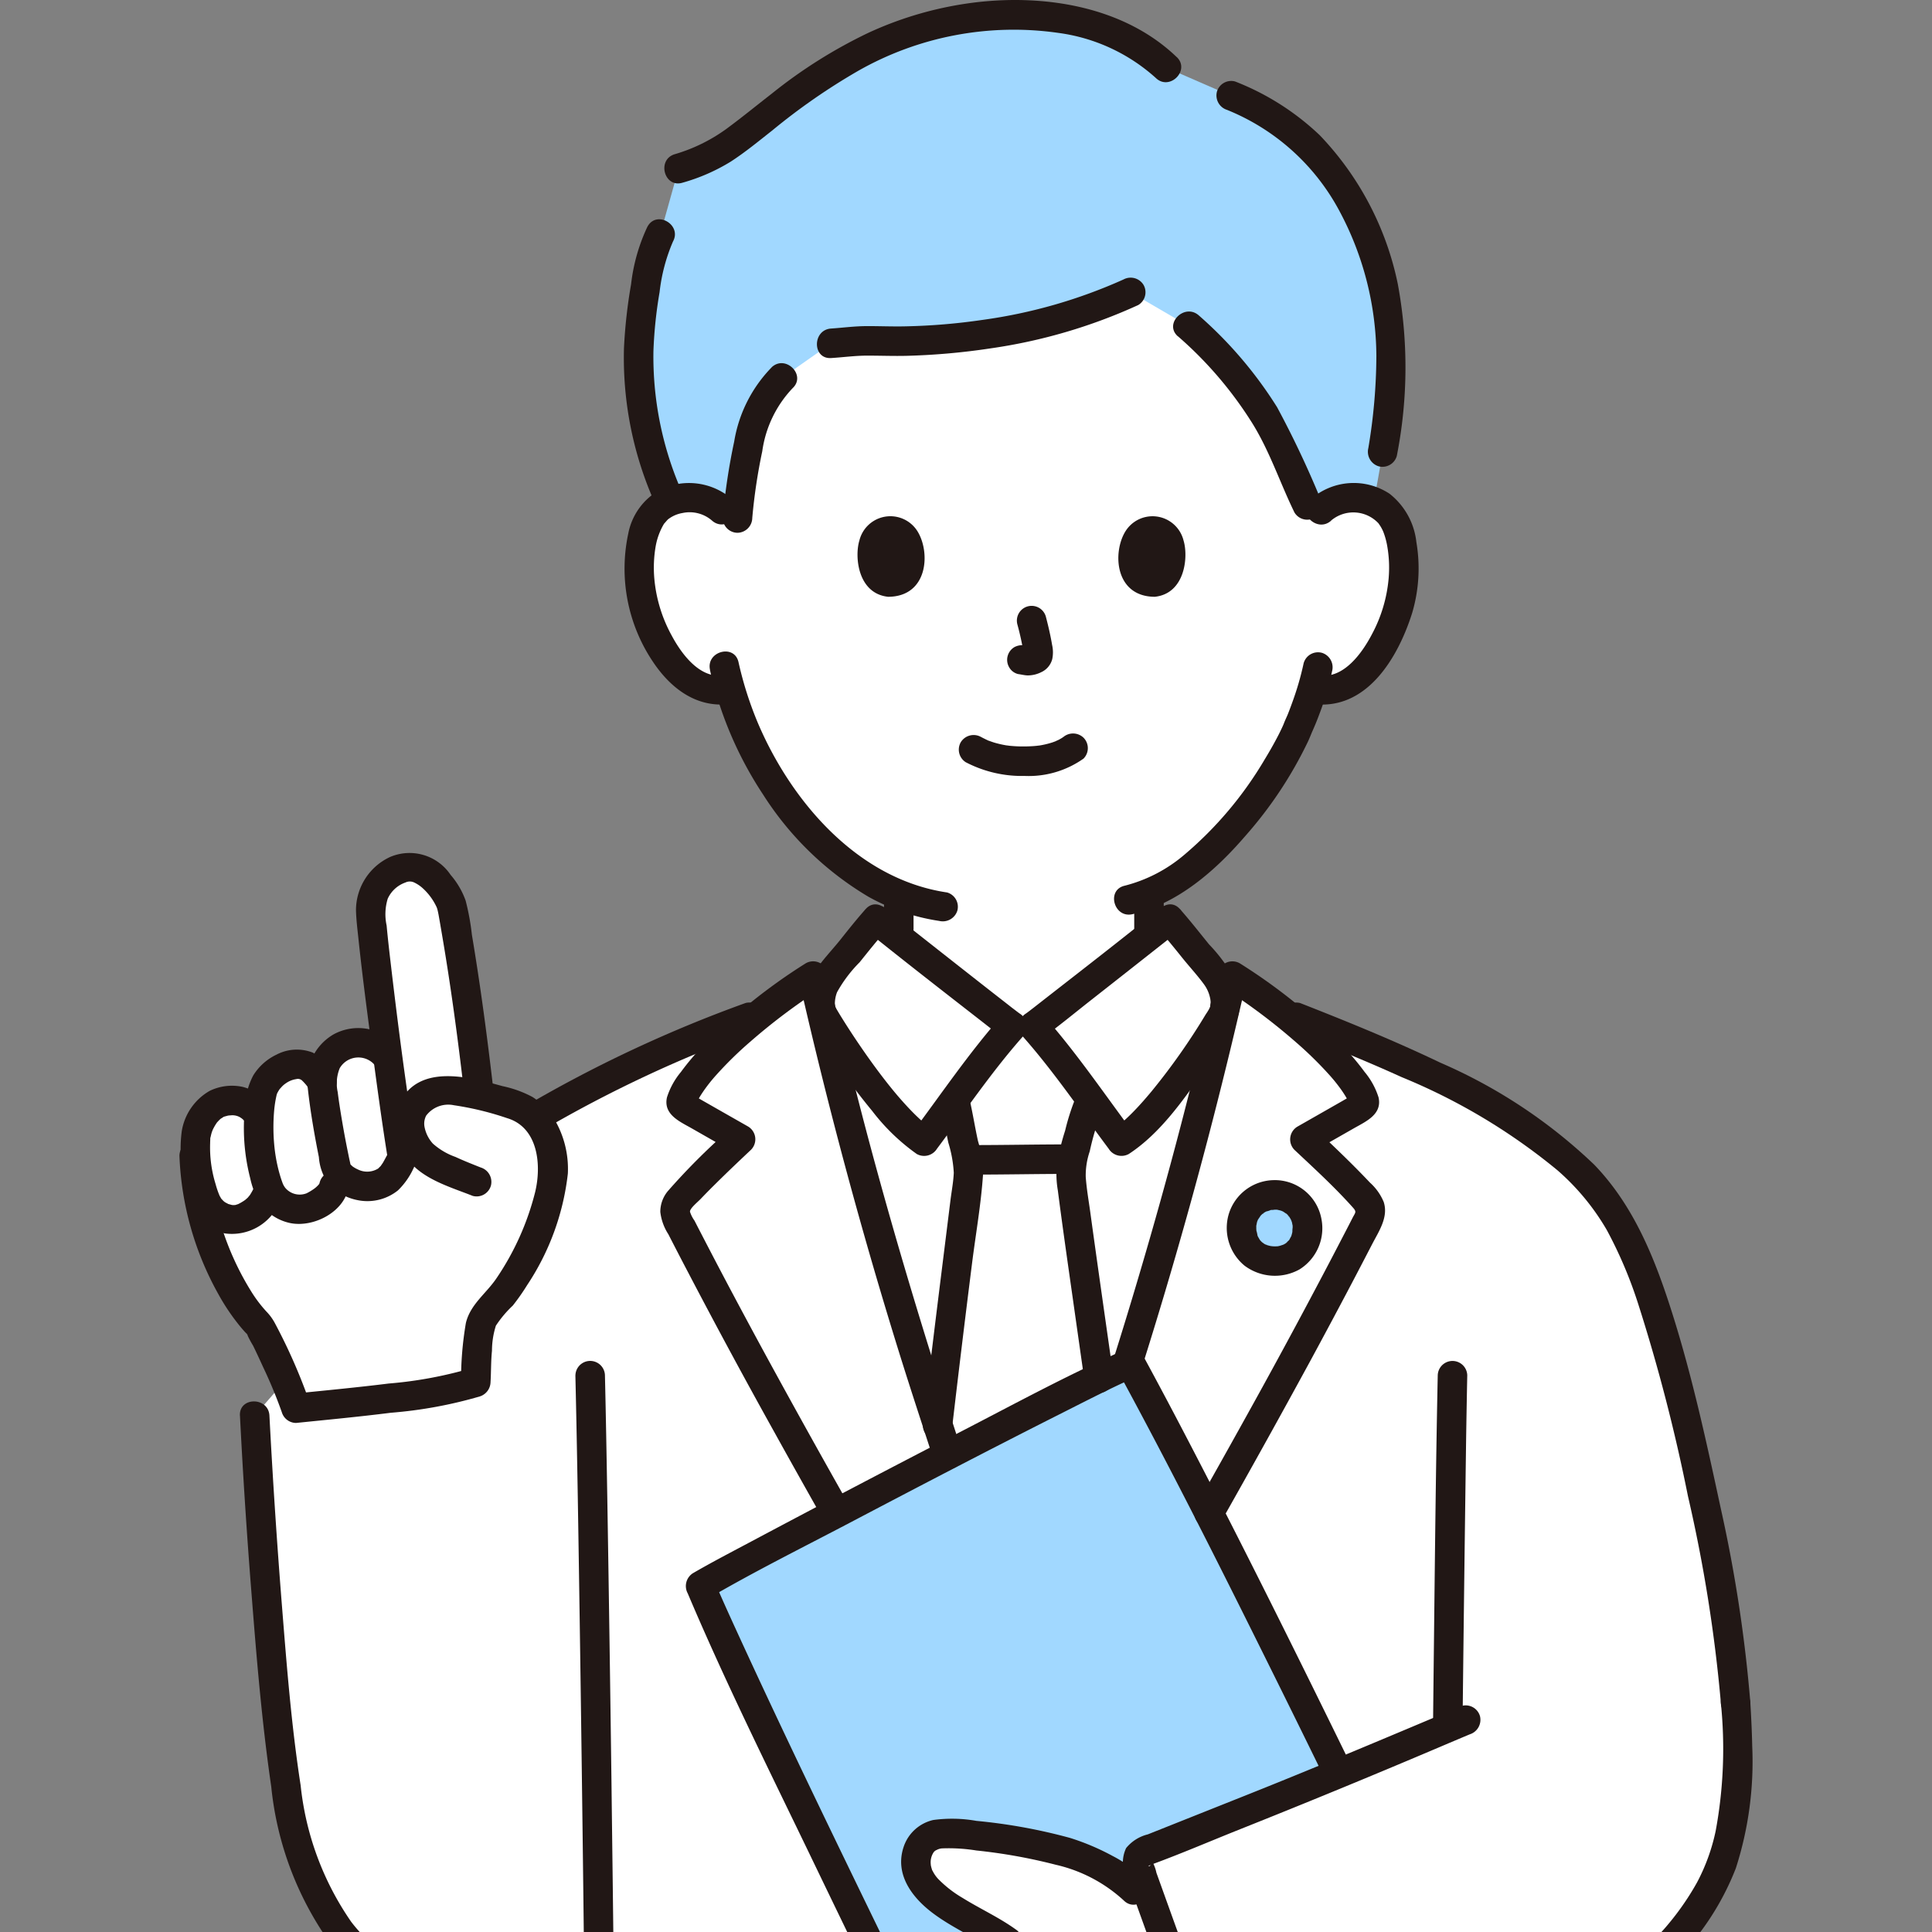<svg xmlns="http://www.w3.org/2000/svg" xmlns:xlink="http://www.w3.org/1999/xlink" width="120" height="120" viewBox="0 0 120 120"><rect x="0" y="0" width="120" height="120" fill="#808080" stroke="none"/><defs><clipPath id="b"><rect width="120" height="120"/></clipPath></defs><g id="a" clip-path="url(#b)"><g transform="translate(11.146 0)"><path d="M117.092,52.583a2.906,2.906,0,0,1,2.1-.769,2.7,2.7,0,0,1,2.422,1.346,8.062,8.062,0,0,1,.236,5.684,8.775,8.775,0,0,1-2.577,4.18,3.2,3.2,0,0,1-2.469.713l-.237-.038A18.848,18.848,0,0,1,115.717,66c-.666,1.807-4.525,8.415-9.289,10.389v2.634c-2.262,1.785-6.74,5.309-7.174,5.615H97.929c-.426-.3-4.743-3.7-7.043-5.512v-2.65A16.033,16.033,0,0,1,84.605,71.6a22.09,22.09,0,0,1-4.193-7.911,3.142,3.142,0,0,1-2.674-.669,8.787,8.787,0,0,1-2.577-4.18,8.06,8.06,0,0,1,.236-5.684,2.7,2.7,0,0,1,2.422-1.346,2.905,2.905,0,0,1,2.1.769S76.559,33.815,98.507,33.815,117.092,52.583,117.092,52.583Z" transform="translate(-46.206 -20.899)" fill="#fff"/><path d="M57.075,193.706c-.934-2.559-1.662-4.819-2.87-8.527-2.754-8.459-5.314-17.761-7.273-26.462-.879.563-1.986,1.34-3.106,2.223l-.859.338-2.875,1.129c-6.967,2.925-13.521,5.961-16.73,10.843L12.24,186.015c.25,4.973.526,8.738.882,13.116.225,2.768.463,5.538.835,8.289a31.032,31.032,0,0,0,1.362,6.412c1.11,3.386,3.581,6.681,7.167,7.677s8.539.493,11.115-2.93c.015,1.485.028,2.714.035,3.6H70.084c.561,1.532,1.138,3.087,1.685,4.529.563,1.472,1.054,2.813,1.411,3.846a.642.642,0,0,0,.767.4,128.02,128.02,0,0,0,14.491-4.98,44.181,44.181,0,0,0,9.99-5.5,16.515,16.515,0,0,0,4.99-6.8,21.725,21.725,0,0,0,.875-8.479c-.73-5.936-1.481-10.815-2.4-15.076-1.356-6.271-3.065-13.4-5.352-16.878-3.208-4.882-9.764-7.918-16.73-10.843l-2.875-1.129-.859-.338c-1.121-.884-2.228-1.66-3.107-2.223-.894,3.969-1.912,8.064-3.017,12.146-1.317,4.866-2.757,9.715-4.255,14.315-2.041,6.268-2.712,8.394-5.323,14.837H59.53C58.462,197.384,57.719,195.473,57.075,193.706Z" transform="translate(-7.566 -98.092)" fill="#fff"/><path d="M117.234,194.34c2.611-6.442,3.283-8.569,5.323-14.837,2.529-7.766,4.894-16.244,6.78-24.313a2.769,2.769,0,0,0-.623-2.282c-.849-.983-1.918-2.406-2.786-3.376-.369.3-7.884,6.224-8.454,6.628h-1.324c-.57-.4-8.085-6.33-8.454-6.628-.867.971-1.937,2.393-2.786,3.376a2.769,2.769,0,0,0-.623,2.282c1.886,8.069,4.251,16.547,6.78,24.313,2.041,6.268,2.712,8.394,5.324,14.837Z" transform="translate(-64.429 -92.417)" fill="#fff"/><path d="M131.29,199.255c-.6,1.631-1.3,3.423-2.269,5.806h-.842c-2.4-5.931-3.164-8.2-4.862-13.418.823-7.059,1.912-15.454,1.912-15.7a5.866,5.866,0,0,0-.2-1.319q-.076-.3-.136-.591c-.217-.98-.257-1.482-.51-2.521l-.016-.051c1.212-1.635,2.679-3.574,3.572-4.579h1.324c.886,1,2.335,2.911,3.542,4.537l-.115.317a12.876,12.876,0,0,0-.62,2.016,8.4,8.4,0,0,0-.49,2.335c-.007.415,1.139,8.376,2.2,15.864C132.821,194.9,132.157,196.91,131.29,199.255Z" transform="translate(-76.216 -103.139)" fill="#fff"/><path d="M24.42,161.691a14.723,14.723,0,0,1-2.628,5.582,8.841,8.841,0,0,1-.993,1.157c-.785.748-.677,1.757-.826,2.9-.081.625-.016,1.192-.052,1.642-2.2.776-8.323,1.323-11.168,1.612a43.739,43.739,0,0,0-2.316-5.176c-1.765-1.741-3.784-6.007-3.984-10.122l.076-1.521c.027-.546.461-2.067,1.563-2.354a2.126,2.126,0,0,1,2.276.879l.286-1.352a2.43,2.43,0,0,1,1.974-1.7c.923-.146,1.284.438,1.749,1.064a2.352,2.352,0,0,1,1.044-2.082c1.1-.581,3.261-.6,3.227,1.883-.587-4.229-1.237-9.39-1.252-10.542a2.738,2.738,0,0,1,2.307-2.592c1.28-.153,2.616,1.728,2.763,2.555.705,3.966,1.12,6.837,1.673,11.646.737.179,1.44.379,2.226.6A2.962,2.962,0,0,1,23.893,157a6.508,6.508,0,0,1,.529,4.69Z" transform="translate(-1.517 -87.118)" fill="#fff"/><path d="M112.943,306.115a25.993,25.993,0,0,0,3.6-1.238c-1.783-1.3-5.625-2.63-5.716-4.815a1.82,1.82,0,0,1,.506-1.455c.656-.646,1.572-.484,3.153-.338,1.2.11,2.067.306,3.251.5a24.171,24.171,0,0,1,2.712.621c1.842.788,2.842,1.139,3.921,2.254l.708-.245c1.027,2.85,2.722,7.577,4.2,11.475l.183.481-.076.06c-4.161,3.318-9.177,6.684-14.383,7.783a5.033,5.033,0,0,1-3.117-1.048,10.813,10.813,0,0,1-2.6-5.144,5.19,5.19,0,0,1-1.847-2.2,4.23,4.23,0,0,1-.2-3.162,8.35,8.35,0,0,1-1.225-.793,2.063,2.063,0,0,1-.464-2.582,2.277,2.277,0,0,1,2.453-.919l.108.044a29.931,29.931,0,0,0,3.151,1.042A13.741,13.741,0,0,0,112.943,306.115Z" transform="translate(-65.079 -184.261)" fill="#fff"/><path d="M74.84,21.005c-.055.461-.1.878-.125,1.219A20.922,20.922,0,0,0,76.6,32.63a3.355,3.355,0,0,1,1.146-.229,2.905,2.905,0,0,1,2.1.769l.913.879.035-.385a30.831,30.831,0,0,1,.626-4.26,7.7,7.7,0,0,1,2.149-4.455l3.047-2.139c.809-.046,1.757-.169,2.4-.147a36.631,36.631,0,0,0,16.208-3.017l3.574,2.082a24.139,24.139,0,0,1,5.572,6.995c.458.86,1.506,3.781,2.257,4.941a2.8,2.8,0,0,1,2.495-1.26,3.316,3.316,0,0,1,1.193.248c1.46-7.642,1.766-12.264-1.188-18.219a17.769,17.769,0,0,0-2.183-3.221,14.408,14.408,0,0,0-5.488-3.773l-4.024-1.752C103.4,1.755,96.12,1.755,91.106,3.61,86.4,5.35,83.862,7.8,80.812,10.1a9.882,9.882,0,0,1-3.671,1.852L76,16.027A17.144,17.144,0,0,0,74.84,21.005Z" transform="translate(-46.135 -1.487)" fill="#a1d8ff"/><path d="M174.766,194.3a2.007,2.007,0,0,0-2.047,2.034,1.974,1.974,0,0,0,2.047,2.073,1.954,1.954,0,0,0,2.047-2.073,2.006,2.006,0,0,0-2.047-2.034Z" transform="translate(-106.747 -120.085)" fill="#a1d8ff"/><path d="M89.613,246.1c-2.18-4.583-4.006-8.508-4.882-10.578,2.118-1.244,22.671-12.055,26.7-13.827,3.692,6.777,8.889,17.194,12.887,25.372l.055.115c-.5.207-1.064.437-1.7.7-1.634.655-8.9,3.548-10.419,4.154a.616.616,0,0,0-.354.811c.134.37.293.811.472,1.31l-.708.244c-1.079-1.113-2.079-1.464-3.921-2.254a24.219,24.219,0,0,0-2.712-.621c-1.184-.2-2.055-.39-3.251-.5-1.581-.146-2.5-.307-3.153.338a1.82,1.82,0,0,0-.506,1.455c.091,2.186,3.934,3.514,5.716,4.815a20.826,20.826,0,0,1-5.276,1.556,30.021,30.021,0,0,1-3.152-1.043C93.46,254.129,91.415,249.888,89.613,246.1Z" transform="translate(-52.368 -137.015)" fill="#a1d8ff"/><path d="M127.2,121.081a7.54,7.54,0,0,0,3.632.84,5.9,5.9,0,0,0,3.659-1.076.922.922,0,0,0,0-1.3.94.94,0,0,0-1.3,0c.276-.215.055-.046-.016,0s-.149.09-.226.131c-.061.032-.336.142-.09.051-.1.038-.206.079-.311.115a5.4,5.4,0,0,1-.87.2c.131-.019-.043,0-.091.008-.085.008-.171.016-.257.021-.206.013-.412.019-.619.018q-.277,0-.554-.02-.127-.009-.254-.021s-.306-.042-.131-.014a6.241,6.241,0,0,1-.814-.181c-.115-.034-.225-.076-.337-.115a.506.506,0,0,1-.109-.042c.184.125.1.043.022.008-.139-.066-.277-.134-.413-.206a.937.937,0,0,0-1.254.329.927.927,0,0,0,.329,1.254Z" transform="translate(-78.338 -73.726)" fill="#211715"/><path d="M135.233,99.652a17.187,17.187,0,0,1,.4,1.843l-.033-.244a1.114,1.114,0,0,1,.007.254l.033-.244a.622.622,0,0,1-.028.115l.092-.219a.433.433,0,0,1-.038.073l.143-.185a.4.4,0,0,1-.06.059l.186-.143a1.235,1.235,0,0,1-.146.076l.219-.092a1.059,1.059,0,0,1-.246.072l.244-.033a.976.976,0,0,1-.231,0l.244.033c-.087-.012-.172-.033-.259-.045a1.015,1.015,0,0,0-.707.092.917.917,0,0,0-.329,1.254.876.876,0,0,0,.548.42c.2.026.385.076.584.085a1.864,1.864,0,0,0,.859-.2,1.233,1.233,0,0,0,.685-.814,2.05,2.05,0,0,0-.009-.879c-.1-.594-.238-1.182-.39-1.765a.917.917,0,0,0-1.768.487Z" transform="translate(-83.189 -60.872)" fill="#211715"/><path d="M110.381,85.454c-.308,1-.107,3.3,1.788,3.5,2.5-.015,2.638-2.8,1.8-4.1A1.983,1.983,0,0,0,110.381,85.454Z" transform="translate(-68.148 -51.886)" fill="#211715"/><path d="M156.728,85.454c.308,1,.107,3.3-1.787,3.5-2.5-.015-2.638-2.8-1.8-4.1A1.983,1.983,0,0,1,156.728,85.454Z" transform="translate(-94.363 -51.886)" fill="#211715"/><path d="M79.094,79.579a4.072,4.072,0,0,0-4.5-.621,3.952,3.952,0,0,0-1.986,2.736,10.374,10.374,0,0,0,1.544,7.968c1.118,1.666,2.738,2.888,4.827,2.6a.922.922,0,0,0,.64-1.128.942.942,0,0,0-1.128-.641c-1.463.2-2.594-1.367-3.188-2.483a8.976,8.976,0,0,1-1.074-3.522,7.783,7.783,0,0,1,.09-2.053,4.125,4.125,0,0,1,.521-1.375c-.059.079.126-.139.149-.163a.716.716,0,0,1,.191-.169,1.992,1.992,0,0,1,.8-.321,2.118,2.118,0,0,1,1.822.463c.873.79,2.174-.5,1.3-1.3Z" transform="translate(-44.733 -48.543)" fill="#211715"/><path d="M184.286,80.869a2.139,2.139,0,0,1,2.983.22c-.125-.158.048.084.068.116a2.685,2.685,0,0,1,.189.362,4.649,4.649,0,0,1,.24.864,7.768,7.768,0,0,1,.09,2.053,8.964,8.964,0,0,1-1.043,3.462c-.593,1.134-1.733,2.746-3.219,2.543a.949.949,0,0,0-1.128.641.924.924,0,0,0,.641,1.128c3.375.461,5.336-2.865,6.211-5.645a9.737,9.737,0,0,0,.263-4.4,4.431,4.431,0,0,0-1.665-3.007,4.035,4.035,0,0,0-4.927.369c-.879.793.423,2.087,1.3,1.3Z" transform="translate(-112.753 -48.538)" fill="#211715"/><path d="M163.756,106.747a17.984,17.984,0,0,1-.693,2.4c-.088.247-.241.656-.306.81s-.138.306-.2.458c-.015.038-.1.26-.041.111s-.038.089-.053.119c-.034.076-.07.153-.106.227-.094.2-.191.39-.295.583-.229.434-.476.86-.731,1.279a23.133,23.133,0,0,1-4.989,5.916,9.218,9.218,0,0,1-3.707,1.922c-1.149.265-.663,2.034.487,1.768,2.809-.649,5.147-2.7,6.983-4.827a25.39,25.39,0,0,0,3.928-5.915c.1-.216.184-.436.277-.654-.121.288.157-.357.164-.375q.115-.274.218-.552a18.408,18.408,0,0,0,.833-2.785.94.94,0,0,0-.64-1.128.926.926,0,0,0-1.128.641Z" transform="translate(-93.929 -65.558)" fill="#211715"/><path d="M86.227,107.088a23.276,23.276,0,0,0,3.3,7.739,19.625,19.625,0,0,0,6.546,6.35,12.949,12.949,0,0,0,4.393,1.5.947.947,0,0,0,1.128-.64.923.923,0,0,0-.64-1.128c-5.519-.815-9.646-5.6-11.739-10.5A22.174,22.174,0,0,1,88,106.6c-.26-1.15-2.029-.663-1.768.487Z" transform="translate(-53.277 -65.477)" fill="#211715"/><path d="M169.3,14.968a13.751,13.751,0,0,1,6.976,6.289,19.294,19.294,0,0,1,2.287,8.981,35.039,35.039,0,0,1-.5,5.735.946.946,0,0,0,.64,1.128.924.924,0,0,0,1.128-.64,28.389,28.389,0,0,0,.061-10.695,18.835,18.835,0,0,0-4.842-9.225,16.08,16.08,0,0,0-5.264-3.343.923.923,0,0,0-1.128.64.94.94,0,0,0,.64,1.128Z" transform="translate(-104.22 -8.138)" fill="#211715"/><path d="M110.685,3.548C107.448.434,102.6-.358,98.283.136A22.216,22.216,0,0,0,91.507,2.05a30.679,30.679,0,0,0-5.972,3.763C84.6,6.539,83.678,7.294,82.72,8A10.455,10.455,0,0,1,79.5,9.58c-1.125.344-.645,2.115.487,1.768a11.779,11.779,0,0,0,3-1.312c.9-.583,1.732-1.271,2.573-1.932a39.079,39.079,0,0,1,5.315-3.69,19.548,19.548,0,0,1,12.475-2.368,11.261,11.261,0,0,1,6.038,2.8c.851.818,2.149-.477,1.3-1.3Z" transform="translate(-48.741 0)" fill="#211715"/><path d="M73.733,36.12a11.376,11.376,0,0,0-1.018,3.585,31.871,31.871,0,0,0-.441,3.965,22.092,22.092,0,0,0,1.762,9.261.946.946,0,0,0,1.128.64.922.922,0,0,0,.64-1.128,20.847,20.847,0,0,1-1.7-8.6,27.383,27.383,0,0,1,.382-3.653,11.06,11.06,0,0,1,.833-3.147c.566-1.036-1.016-1.962-1.583-.925Z" transform="translate(-44.664 -22.044)" fill="#211715"/><path d="M122.7,45.265a31.883,31.883,0,0,1-8.747,2.507,38.239,38.239,0,0,1-4.8.4c-.8.018-1.593-.018-2.39-.014-.738,0-1.474.1-2.21.15-1.172.073-1.181,1.907,0,1.833.757-.047,1.515-.153,2.275-.15.8,0,1.608.032,2.413.012a42.176,42.176,0,0,0,5.2-.461,33.421,33.421,0,0,0,9.185-2.693.924.924,0,0,0,.329-1.254.938.938,0,0,0-1.254-.329Z" transform="translate(-64.075 -27.902)" fill="#211715"/><path d="M91.391,59.31a8.579,8.579,0,0,0-2.33,4.607,39.011,39.011,0,0,0-.712,4.757.924.924,0,0,0,.917.917.937.937,0,0,0,.917-.917,34.558,34.558,0,0,1,.62-4.143,7.1,7.1,0,0,1,1.887-3.924c.861-.81-.437-2.1-1.3-1.3Z" transform="translate(-54.604 -36.498)" fill="#211715"/><path d="M161.882,52.191a24.018,24.018,0,0,1,4.662,5.468c1.064,1.737,1.687,3.653,2.577,5.476a.926.926,0,0,0,1.254.329.936.936,0,0,0,.329-1.254,60.763,60.763,0,0,0-2.658-5.608,25.678,25.678,0,0,0-4.867-5.707c-.882-.777-2.184.515-1.3,1.3Z" transform="translate(-99.867 -31.306)" fill="#211715"/><path d="M96.932,186.748c-2.491-7.623-4.8-15.288-6.756-23.068q-.835-3.331-1.594-6.684a.923.923,0,0,0-1.346-.548,35.041,35.041,0,0,0-6.425,5.169,16.03,16.03,0,0,0-1.33,1.583,4.651,4.651,0,0,0-.865,1.574c-.239,1.061.786,1.5,1.531,1.922l2.584,1.475-.186-1.44a41.173,41.173,0,0,0-3.867,3.857,2.016,2.016,0,0,0-.476,1.3,3.216,3.216,0,0,0,.5,1.39q.614,1.2,1.239,2.391,2.592,4.955,5.312,9.843,1.54,2.779,3.105,5.544a.917.917,0,0,0,1.583-.925q-2.6-4.594-5.127-9.226-1.235-2.269-2.445-4.552-.615-1.163-1.222-2.33l-.537-1.036-.286-.556a1.975,1.975,0,0,1-.279-.552c-.011-.208.471-.595.652-.783q.477-.5.966-.98c.715-.709,1.445-1.4,2.177-2.09a.925.925,0,0,0-.185-1.44L81.8,165.53l-.885-.505-.485-.277-.161-.092q-.206-.124.031.027l.125.463c0,.139-.021.046.05-.088.041-.076.084-.153.128-.229.1-.175.213-.344.329-.512a10.111,10.111,0,0,1,.733-.917,23.244,23.244,0,0,1,2.11-2.069,37.236,37.236,0,0,1,4.39-3.3l-1.347-.548q2.707,11.923,6.362,23.605c.645,2.055,1.319,4.1,1.986,6.147.365,1.117,2.136.639,1.768-.487Z" transform="translate(-48.335 -96.616)" fill="#211715"/><path d="M205.681,244.069q.1-9.079.227-18.159.03-1.856.067-3.712a.917.917,0,0,0-1.833,0c-.115,5.452-.171,10.9-.233,16.357q-.032,2.757-.061,5.514A.917.917,0,0,0,205.681,244.069Z" transform="translate(-125.987 -136.78)" fill="#211715"/><path d="M127.6,187.972c1.959,0,3.917-.041,5.876-.042a.917.917,0,0,0,0-1.833c-1.959,0-3.917.041-5.876.042a.917.917,0,1,0,0,1.833Z" transform="translate(-78.294 -115.016)" fill="#211715"/><path d="M122.009,177.8c.186.779.308,1.569.473,2.352a7.719,7.719,0,0,1,.34,1.872c-.024.553-.129,1.112-.2,1.66-.339,2.743-.685,5.485-1.021,8.228q-.354,2.9-.7,5.8a.922.922,0,0,0,.917.917.938.938,0,0,0,.917-.917q.584-5.007,1.215-10.007c.233-1.868.573-3.756.693-5.635a7.266,7.266,0,0,0-.317-2.014c-.2-.911-.341-1.833-.558-2.742-.274-1.146-2.042-.662-1.768.487Z" transform="translate(-74.727 -109.183)" fill="#211715"/><path d="M146.136,194.878c-.478-3.366-.963-6.731-1.425-10.1-.095-.692-.22-1.377-.278-2.165a4.64,4.64,0,0,1,.248-1.584,16.945,16.945,0,0,1,.728-2.454.944.944,0,0,0-.329-1.254.924.924,0,0,0-1.254.329,14.134,14.134,0,0,0-.673,2.092,14.62,14.62,0,0,0-.51,2.091,5.957,5.957,0,0,0,.057,1.621c.284,2.2.6,4.405.914,6.606q.376,2.653.754,5.3a.922.922,0,0,0,1.128.64A.94.94,0,0,0,146.136,194.878Z" transform="translate(-88.142 -109.516)" fill="#211715"/><path d="M153.51,181.628q2.96-9.372,5.3-18.925.639-2.6,1.229-5.215l-1.346.548a37.39,37.39,0,0,1,4.39,3.3,23.416,23.416,0,0,1,2.068,2.02,10.354,10.354,0,0,1,.776.964c.106.153.207.306.3.466.054.09.106.181.155.274l.047.09q.089.18,0,0l.125-.463q.214-.136.076-.055-.1.061-.209.12l-.482.278-.888.507-1.858,1.059a.925.925,0,0,0-.186,1.44c1.241,1.167,2.514,2.328,3.646,3.6.237.267.132.3-.044.646q-.306.6-.615,1.191-.582,1.124-1.173,2.244-2.442,4.634-4.99,9.209-1.452,2.617-2.927,5.221a.917.917,0,0,0,1.583.925q2.783-4.919,5.485-9.884,1.315-2.426,2.6-4.867.63-1.2,1.251-2.4c.42-.815,1.042-1.7.729-2.65a3.343,3.343,0,0,0-.854-1.2q-.535-.566-1.088-1.116c-.756-.754-1.531-1.49-2.309-2.22l-.185,1.44,2.585-1.475c.746-.426,1.769-.861,1.532-1.922a4.625,4.625,0,0,0-.862-1.574,16.091,16.091,0,0,0-1.331-1.583,35.115,35.115,0,0,0-6.426-5.169.923.923,0,0,0-1.347.548q-2.144,9.505-4.917,18.855-.783,2.65-1.615,5.285c-.356,1.128,1.413,1.61,1.768.487Z" transform="translate(-93.755 -96.619)" fill="#211715"/><path d="M145.22,148.654c.5.567.977,1.157,1.451,1.747.44.547.93,1.074,1.343,1.641a2.171,2.171,0,0,1,.358.785,1.488,1.488,0,0,1,.045.309c0,.061-.054.39.017.209a3.766,3.766,0,0,1-.32.55,40.422,40.422,0,0,1-3.381,4.8c-.4.479-.809.946-1.25,1.384-.191.189-.385.372-.589.547a2.933,2.933,0,0,1-.479.359l1.254.329c-1.84-2.456-3.572-5.025-5.607-7.327l-.186,1.44c1.07-.764,2.085-1.611,3.118-2.421q2.19-1.719,4.375-3.443c.382-.3.767-.6,1.146-.908a.923.923,0,0,0,0-1.3.938.938,0,0,0-1.3,0c-2.368,1.91-4.775,3.773-7.173,5.643l-.44.344-.191.149c-.119.093.15-.115-.026.02-.145.111-.288.225-.437.33a.935.935,0,0,0-.186,1.44c1.932,2.186,3.574,4.624,5.321,6.956a.935.935,0,0,0,1.254.329c1.973-1.29,3.438-3.42,4.766-5.322.553-.792,1.089-1.6,1.591-2.423a5.232,5.232,0,0,0,.376-.68,3.146,3.146,0,0,0-.157-2.426,10.093,10.093,0,0,0-1.591-2.164c-.6-.738-1.181-1.485-1.811-2.195C145.732,146.473,144.439,147.774,145.22,148.654Z" transform="translate(-84.369 -90.891)" fill="#211715"/><path d="M105.576,147.357c-.557.628-1.08,1.285-1.6,1.94-.5.619-1.074,1.211-1.512,1.874a3.234,3.234,0,0,0-.2,3.429,42.2,42.2,0,0,0,3.726,5.3,12.775,12.775,0,0,0,2.765,2.668.939.939,0,0,0,1.254-.329c1.747-2.332,3.389-4.771,5.321-6.956a.934.934,0,0,0-.185-1.44c-.117-.083-.229-.172-.344-.259l-.132-.1c-.115-.087.157.121-.009-.007l-.382-.3q-1-.778-1.995-1.56-2.147-1.685-4.289-3.375c-.373-.295-.749-.587-1.118-.886a.945.945,0,0,0-1.3,0,.924.924,0,0,0,0,1.3c2.4,1.933,4.833,3.82,7.261,5.711.458.356.908.723,1.378,1.06l-.186-1.44c-2.035,2.3-3.767,4.871-5.607,7.327l1.254-.329q-.121-.08-.239-.164c-.079-.056,0,0,.01.011l-.142-.115c-.191-.157-.371-.322-.548-.492-.385-.37-.746-.764-1.1-1.17-.712-.828-1.367-1.7-2-2.594-.537-.764-1.056-1.541-1.548-2.334-.139-.223-.276-.448-.405-.677a.867.867,0,0,1-.05-.092c.042.1.012.018.012-.084a1.986,1.986,0,0,1,.138-.76,8.367,8.367,0,0,1,1.4-1.855c.543-.676,1.082-1.355,1.658-2C107.653,147.773,106.361,146.472,105.576,147.357Z" transform="translate(-62.957 -90.89)" fill="#211715"/><path d="M114.575,145.757v1.463a.945.945,0,0,0,.267.649.917.917,0,0,0,1.3,0,.955.955,0,0,0,.267-.649v-1.463a.946.946,0,0,0-.267-.649.917.917,0,0,0-1.3,0,.952.952,0,0,0-.267.649Z" transform="translate(-70.813 -89.516)" fill="#211715"/><path d="M155.263,145.524v1.511a.944.944,0,0,0,.267.649.917.917,0,0,0,1.3,0,.953.953,0,0,0,.267-.649v-.084a.945.945,0,0,0-.267-.649.917.917,0,0,0-1.3,0,.951.951,0,0,0-.267.649v.084a.944.944,0,0,0,.267.649.917.917,0,0,0,1.3,0,.953.953,0,0,0,.267-.649v-1.511a.947.947,0,0,0-.267-.649.917.917,0,0,0-1.3,0A.955.955,0,0,0,155.263,145.524Z" transform="translate(-95.96 -89.373)" fill="#211715"/><path d="M208.34,206.528a88.453,88.453,0,0,0-1.833-12.05c-.872-4.049-1.747-8.108-2.992-12.062-1.066-3.386-2.371-6.718-4.871-9.314a32.434,32.434,0,0,0-9.557-6.336c-2.85-1.364-5.771-2.552-8.709-3.705a.924.924,0,0,0-1.128.641.938.938,0,0,0,.64,1.128c2.286.9,4.556,1.815,6.793,2.832a37.564,37.564,0,0,1,9.68,5.79,14.69,14.69,0,0,1,3.056,3.7,26.945,26.945,0,0,1,1.966,4.637,110.047,110.047,0,0,1,3.077,11.894,92.74,92.74,0,0,1,2.045,12.845.939.939,0,0,0,.917.917.924.924,0,0,0,.917-.917Z" transform="translate(-110.767 -100.759)" fill="#211715"/><path d="M173.278,191.9a2.973,2.973,0,0,0-2.835,2.075,3.034,3.034,0,0,0,.973,3.24,3.147,3.147,0,0,0,3.413.229,3.015,3.015,0,0,0,1.359-3.136,2.945,2.945,0,0,0-2.911-2.409.917.917,0,0,0,0,1.833c.06,0,.119.005.178.007.205.005-.212-.05-.016,0,.091.022.181.038.27.069a.514.514,0,0,0,.1.038l-.12-.05c.032.014.065.03.1.047.09.047.176.128.267.167-.182-.079-.1-.083-.026-.011.026.024.05.048.075.073a.713.713,0,0,0,.1.115c-.127-.076-.1-.143-.034-.041.05.081.1.162.144.246s.007.108-.028-.076c.013.066.05.133.068.2.024.084.027.18.057.26-.072-.2-.013-.153-.012-.055,0,.045,0,.091,0,.137a1.654,1.654,0,0,0-.015.279l.019-.136c-.005.035-.011.07-.018.105-.012.06-.026.119-.043.178-.012.041-.024.082-.038.122l-.017.047q-.053.135.034-.081a2.062,2.062,0,0,0-.117.215c-.021.034-.048.066-.068.1-.059.1.159-.177.038-.054a2.619,2.619,0,0,0-.206.2c.125-.158.121-.088.031-.028-.027.018-.055.035-.082.052s-.087.046-.13.07c-.153.084.173-.053.058-.023-.091.023-.179.061-.271.083l-.1.022q-.147.024.082-.009l-.111.01a2.609,2.609,0,0,1-.284,0,.975.975,0,0,0-.165-.013c.018,0,.229.044.084.008-.094-.023-.187-.041-.278-.072-.038-.013-.08-.034-.12-.044.241.058.1.04.015,0s-.15-.1-.229-.147c.186.1.123.1.071.051-.035-.034-.072-.066-.106-.1s-.053-.064-.083-.091c-.086-.076.132.2.038.049-.054-.085-.1-.17-.153-.259-.091-.163.07.21.012.031-.011-.033-.023-.065-.034-.1a1.809,1.809,0,0,0-.074-.312c.009.016.019.235.012.078,0-.057-.008-.115-.01-.171v-.14a.732.732,0,0,1,0-.081c.01-.1,0-.072-.015.083.035-.1.041-.21.072-.309a1.033,1.033,0,0,0,.053-.148c-.013.094-.079.172,0,.03.047-.089.124-.172.165-.262-.087.189-.081.1-.011.026.035-.038.072-.076.11-.11.076-.071.158-.071-.026.01a1.255,1.255,0,0,0,.129-.089q.068-.042.138-.079c.032-.017.064-.032.1-.047l-.12.05a1.537,1.537,0,0,0,.317-.1l.055-.011c.1-.016.076-.014-.073.008a.9.9,0,0,0,.237-.012.917.917,0,1,0,0-1.833Z" transform="translate(-105.258 -118.6)" fill="#211715"/><path d="M56.791,170.969a79.639,79.639,0,0,1,13.115-6.145.944.944,0,0,0,.642-1.128.923.923,0,0,0-1.128-.64,82.242,82.242,0,0,0-13.553,6.33c-1,.623-.08,2.21.925,1.583Z" transform="translate(-34.263 -100.756)" fill="#211715"/><path d="M64.386,222.194c.118,5.042.191,10.088.267,15.133q.127,8.605.229,17.211.038,3.162.067,6.323a.917.917,0,0,0,1.833,0c-.036-4.441-.1-8.882-.153-13.323q-.115-8.856-.26-17.713c-.043-2.544-.087-5.087-.147-7.631a.917.917,0,0,0-1.833,0Z" transform="translate(-39.794 -136.778)" fill="#211715"/><path d="M9.835,228.759q.282,5.584.726,11.157c.312,3.975.641,7.948,1.218,11.895a20.183,20.183,0,0,0,3.3,9.2,11.618,11.618,0,0,0,3.514,3.223,11.19,11.19,0,0,0,4.425,1.32c3.377.357,7.1-.557,9.417-3.175.778-.881-.514-2.183-1.3-1.3a9.056,9.056,0,0,1-7.346,2.7,9.664,9.664,0,0,1-3.781-.866,9.459,9.459,0,0,1-3.267-2.715,18.188,18.188,0,0,1-3.136-8.465c-.569-3.672-.861-7.383-1.156-11.085q-.473-5.938-.783-11.884c-.059-1.174-1.893-1.181-1.833,0Z" transform="translate(-6.077 -140.836)" fill="#211715"/><path d="M166.452,335.565c-.029.014-.056.03-.084.046a.945.945,0,0,0-.329,1.254l.143.186a.921.921,0,0,0,.4.236l.244.033a.918.918,0,0,0,.463-.125c.028-.016.055-.032.084-.046a.881.881,0,0,0,.437-.913.682.682,0,0,0-.108-.341l-.144-.185a.912.912,0,0,0-.4-.236l-.244-.033A.911.911,0,0,0,166.452,335.565Z" transform="translate(-102.548 -207.316)" fill="#211715"/><path d="M94.733,256.217c-3.11-6.405-6.226-12.812-9.191-19.285-.508-1.108-1.013-2.219-1.49-3.342l-.329,1.254c2.878-1.681,5.882-3.173,8.832-4.723,4.388-2.306,8.785-4.6,13.21-6.83,1.542-.778,3.083-1.575,4.665-2.27l-1.254-.329c3.522,6.472,6.813,13.072,10.084,19.675q1.408,2.843,2.8,5.695a.925.925,0,0,0,1.254.329.936.936,0,0,0,.329-1.254c-3.343-6.835-6.723-13.653-10.242-20.4q-1.3-2.495-2.642-4.97a.942.942,0,0,0-1.254-.329c-3.473,1.528-6.829,3.361-10.2,5.1q-6.434,3.323-12.826,6.723c-1.231.657-2.477,1.3-3.682,2a.946.946,0,0,0-.329,1.254c2.389,5.639,5.135,11.14,7.792,16.655q1.439,2.988,2.888,5.972a.925.925,0,0,0,1.254.329.937.937,0,0,0,.329-1.254Z" transform="translate(-50.899 -135.55)" fill="#211715"/><path d="M107.7,326.581a5.2,5.2,0,0,0,.259,3.808,5.846,5.846,0,0,0,2.205,2.59l-.42-.548a12.476,12.476,0,0,0,2.007,4.518,4.971,4.971,0,0,0,1.668,1.631,7.015,7.015,0,0,0,2.039.665,5.265,5.265,0,0,0,2.24-.246,23.914,23.914,0,0,0,2.722-.9,30.419,30.419,0,0,0,4.885-2.483,56.22,56.22,0,0,0,5.2-3.757.922.922,0,0,0,0-1.3.939.939,0,0,0-1.3,0,35.14,35.14,0,0,1-10.615,6.256q-.764.252-1.54.451-.355.091-.714.17c-.082.018-.418.045-.122.036-.079,0-.155,0-.235,0a2.183,2.183,0,0,1-.354-.057c-.172-.038-.344-.081-.51-.131a4.226,4.226,0,0,1-1.011-.42,3,3,0,0,1-.642-.676,9.925,9.925,0,0,1-.789-1.153,10.041,10.041,0,0,1-.968-2.35,4.293,4.293,0,0,0-.29-.966c-.139-.237-.375-.325-.584-.479a3.866,3.866,0,0,1-.925-1.129,3.536,3.536,0,0,1-.441-3.048.918.918,0,0,0-1.768-.487Z" transform="translate(-66.41 -201.444)" fill="#211715"/><path d="M123.537,299.5a7.726,7.726,0,0,0-1.97-1.449,14.886,14.886,0,0,0-2.655-1.127,34.233,34.233,0,0,0-5.818-1.059,8.636,8.636,0,0,0-2.678-.055,2.53,2.53,0,0,0-1.846,1.684c-.551,1.674.5,3.094,1.76,4.058,1.334,1.019,2.91,1.645,4.27,2.621l.219-1.675a22.781,22.781,0,0,1-4.545,1.443c-.081.015-.165.024-.245.043.008,0-.259.038-.126.038.066,0-.158-.04-.216-.057-.283-.076-.563-.165-.84-.255q-.825-.267-1.636-.571a3.16,3.16,0,0,0-1.765-.25,3.437,3.437,0,0,0-1.748.9,2.928,2.928,0,0,0-.3,3.663,5.269,5.269,0,0,0,1.927,1.5,12.043,12.043,0,0,0,2.349.927.917.917,0,0,0,.487-1.768,9.587,9.587,0,0,1-2.2-.9c-.492-.284-1.089-.581-1.211-1.184a.986.986,0,0,1,.456-1.1,1.332,1.332,0,0,1,1.406-.056c.6.229,1.2.438,1.807.632.275.088.552.173.831.249a2.481,2.481,0,0,0,1.1.031,21.635,21.635,0,0,0,4.953-1.512.932.932,0,0,0,.219-1.675c-1.035-.742-2.206-1.274-3.285-1.945a7.178,7.178,0,0,1-1.458-1.12,2.032,2.032,0,0,1-.392-.535c-.063-.115-.023-.016-.084-.212-.014-.044-.023-.089-.033-.134-.021-.093,0,.085-.009-.077a1.129,1.129,0,0,1,.15-.715.415.415,0,0,1,.211-.184.855.855,0,0,1,.327-.1,10.786,10.786,0,0,1,2.142.13,33.507,33.507,0,0,1,4.931.886,9.271,9.271,0,0,1,4.216,2.21c.83.84,2.126-.456,1.3-1.3Z" transform="translate(-63.594 -182.767)" fill="#211715"/><path d="M190.535,275.491a27.979,27.979,0,0,1-.321,7.952,12.115,12.115,0,0,1-1.158,3.2,16.768,16.768,0,0,1-2.731,3.629,28.366,28.366,0,0,1-8.171,5.238,95.265,95.265,0,0,1-9.738,3.862q-2.23.771-4.486,1.462-.964.295-1.933.573-.424.121-.848.238c-.031.008-.142.022-.162.045l-.053.014a.184.184,0,0,1,.226.06c.176.018.066.133.068-.013a1.376,1.376,0,0,0-.115-.329c-1.123-3.175-2.355-6.313-3.506-9.478q-.769-2.114-1.53-4.232l-.6-1.669a2.4,2.4,0,0,0-.236-.654c-.014-.016-.01-.087-.042-.081-.06.012-.049.418-.235.306.019.012.153-.062.175-.07,1.866-.681,3.7-1.474,5.545-2.209q6.181-2.463,12.3-5.064.974-.415,1.951-.825a.947.947,0,0,0,.64-1.128.922.922,0,0,0-1.128-.64c-4.465,1.877-8.785,3.71-13.3,5.509l-6.206,2.472a2.515,2.515,0,0,0-1.344.848,2.108,2.108,0,0,0,.091,1.979q.708,1.963,1.415,3.927c1.2,3.323,2.451,6.629,3.676,9.944q.223.6.44,1.208a7.584,7.584,0,0,0,.45,1.2c.48.844,1.375.819,2.186.594,1.413-.392,2.814-.816,4.209-1.264,3.543-1.136,7.049-2.412,10.478-3.858a42.792,42.792,0,0,0,9.107-4.961,16.789,16.789,0,0,0,5.816-7.511,21.594,21.594,0,0,0,1.018-7.591c-.018-.891-.062-1.781-.115-2.67-.071-1.172-1.9-1.181-1.833,0Z" transform="translate(-94.796 -169.722)" fill="#211715"/><path d="M37.24,153.37c-.373-3.212-.795-6.417-1.332-9.607a15.062,15.062,0,0,0-.389-2.127,5.025,5.025,0,0,0-.934-1.6,3.073,3.073,0,0,0-3.758-1.112,3.65,3.65,0,0,0-2.119,3.295c.015.636.1,1.274.165,1.906.236,2.213.526,4.42.821,6.626.31,2.317.62,4.635.993,6.943a.923.923,0,0,0,1.128.64.938.938,0,0,0,.64-1.128c-.628-3.883-1.129-7.747-1.587-11.65-.093-.791-.184-1.583-.257-2.376a3.3,3.3,0,0,1,.068-1.663,1.893,1.893,0,0,1,1.1-1.007.624.624,0,0,1,.526-.009,2.181,2.181,0,0,1,.475.3,3.653,3.653,0,0,1,.937,1.241c.047.1.009.017,0,0a1.229,1.229,0,0,1,.042.12c.032.115.053.224.076.34.069.384.135.768.2,1.153.554,3.225.99,6.465,1.368,9.715a.945.945,0,0,0,.917.917.922.922,0,0,0,.917-.917Z" transform="translate(-17.743 -85.696)" fill="#211715"/><path d="M5.753,177.832a2.923,2.923,0,0,0-1.719-1.2,3.161,3.161,0,0,0-2.04.25,3.535,3.535,0,0,0-1.733,2.5,8.549,8.549,0,0,0,.274,3.52,4.82,4.82,0,0,0,.872,1.941,2.8,2.8,0,0,0,1.534.893A3.212,3.212,0,0,0,6.3,183.88a.939.939,0,0,0-.329-1.254.925.925,0,0,0-1.254.329,3.931,3.931,0,0,1-.265.46c.088-.129-.055.059-.094.1s-.217.185-.115.11a3.256,3.256,0,0,1-.55.324c.139-.064-.032,0-.088.018-.016,0-.146.019-.042.009s-.068,0-.087,0c-.042,0-.085,0-.127-.007.166.016.024,0-.011-.008-.083-.027-.169-.044-.251-.076.131.054-.061-.045-.1-.063,0,0-.126-.08-.055-.029s-.068-.058-.081-.071c-.036-.034-.162-.175-.139-.143s-.076-.135-.1-.179a5.475,5.475,0,0,1-.251-.732,7.7,7.7,0,0,1-.338-2.534c0-.087.007-.175.008-.263,0-.156.026-.13-.013.01.041-.146.063-.294.112-.438.021-.062.083-.209.019-.067.034-.074.069-.148.108-.22s.083-.147.129-.218c.023-.036.048-.071.073-.106.083-.115-.081.087.018-.018.038-.042.079-.084.12-.126.011-.011.136-.123.072-.071-.031.025.147-.092.2-.12-.016.008-.115.042-.013,0a1.811,1.811,0,0,1,.184-.053.736.736,0,0,1,.235-.038.971.971,0,0,1,.528.076,1.076,1.076,0,0,1,.358.28.946.946,0,0,0,1.254.329.923.923,0,0,0,.329-1.254Z" transform="translate(-0.117 -109.126)" fill="#211715"/><path d="M16.13,172.211a3.771,3.771,0,0,0-1.351-1.333A2.718,2.718,0,0,0,12.5,171a3.415,3.415,0,0,0-1.436,1.286,4.451,4.451,0,0,0-.51,1.913,12.494,12.494,0,0,0,.32,4.472,5.19,5.19,0,0,0,.573,1.5,3.059,3.059,0,0,0,1.888,1.282c1.48.316,3.453-.709,3.657-2.3a.921.921,0,0,0-.917-.917.94.94,0,0,0-.917.917c.042-.329.066-.2-.034-.081a1.751,1.751,0,0,1-.254.236,3.477,3.477,0,0,1-.493.3,1.173,1.173,0,0,1-1.31-.319,1.12,1.12,0,0,1-.191-.341c-.085-.231-.158-.467-.22-.7a10.061,10.061,0,0,1-.293-1.683,11.936,11.936,0,0,1,0-2.116,7.031,7.031,0,0,1,.153-.952,1.5,1.5,0,0,1,.048-.145c-.033.079-.035.088-.005.027a2.157,2.157,0,0,1,.171-.279c-.065.084.107-.112.124-.129a1.458,1.458,0,0,1,.254-.208,1.478,1.478,0,0,1,.623-.246.379.379,0,0,1,.377.1,3.016,3.016,0,0,1,.438.531.945.945,0,0,0,1.254.329.923.923,0,0,0,.329-1.254Z" transform="translate(-6.479 -105.491)" fill="#211715"/><path d="M26.185,168.093a3.2,3.2,0,0,0-3.752-.5,3.293,3.293,0,0,0-1.6,3.352c.158,1.432.406,2.859.688,4.271a3.214,3.214,0,0,0,.664,1.747,3.381,3.381,0,0,0,1.773.932,3.031,3.031,0,0,0,2.474-.611,4.525,4.525,0,0,0,.951-1.34.917.917,0,0,0-1.583-.925c-.105.183-.2.374-.306.555-.018.031-.207.29-.1.162-.025.029-.246.232-.153.165a1.293,1.293,0,0,1-1.291.085,1.841,1.841,0,0,1-.394-.236q.076.048-.046-.051-.115-.127-.02-.006-.081-.143.011.046c-.017-.074-.034-.147-.05-.222q-.053-.237-.1-.474-.207-1-.378-2.007c-.105-.618-.206-1.238-.283-1.861a2.508,2.508,0,0,1,.126-1.482,1.339,1.339,0,0,1,2.071-.306c.785.884,2.077-.416,1.3-1.3Z" transform="translate(-12.861 -103.346)" fill="#211715"/><path d="M0,179.955a19.046,19.046,0,0,0,2.406,8.568,13.346,13.346,0,0,0,.979,1.53c.182.243.369.484.57.712.069.078.138.157.212.229.128.128.03.119.045.029-.013.076-.073-.157-.038-.044a6.271,6.271,0,0,0,.4.764c.21.431.411.866.609,1.3a29.364,29.364,0,0,1,1.173,2.827.932.932,0,0,0,.884.673c1.964-.2,3.93-.386,5.89-.633a27.408,27.408,0,0,0,5.519-1.012.955.955,0,0,0,.673-.884c.04-.653.022-1.3.089-1.951a5.217,5.217,0,0,1,.243-1.561,6.927,6.927,0,0,1,1.05-1.248,13.313,13.313,0,0,0,.891-1.271,15.667,15.667,0,0,0,2.529-6.926,6.031,6.031,0,0,0-.9-3.48,4.253,4.253,0,0,0-1.3-1.282,6.933,6.933,0,0,0-1.852-.671c-2.037-.561-5.15-1.425-6.381,1a3.41,3.41,0,0,0,.573,3.649c.924,1.158,2.629,1.642,3.954,2.168a.922.922,0,0,0,1.128-.64.938.938,0,0,0-.64-1.128c-.524-.208-1.048-.415-1.56-.652a4.228,4.228,0,0,1-1.406-.829,2.133,2.133,0,0,1-.523-1.065,1.084,1.084,0,0,1,.107-.671,1.713,1.713,0,0,1,1.721-.647,18.654,18.654,0,0,1,3.3.8c1.948.578,2.157,2.941,1.741,4.622a16.768,16.768,0,0,1-2.409,5.347c-.639.938-1.607,1.6-1.886,2.754a20.937,20.937,0,0,0-.3,3.683l.673-.884a25.514,25.514,0,0,1-5.165.963c-1.915.238-3.836.42-5.756.616l.884.673a34.754,34.754,0,0,0-2.215-5.068,3.137,3.137,0,0,0-.512-.693,8.251,8.251,0,0,1-.923-1.215,17.511,17.511,0,0,1-2.639-8.456A.917.917,0,0,0,0,179.955Z" transform="translate(0 -108.161)" fill="#211715"/></g></g></svg>